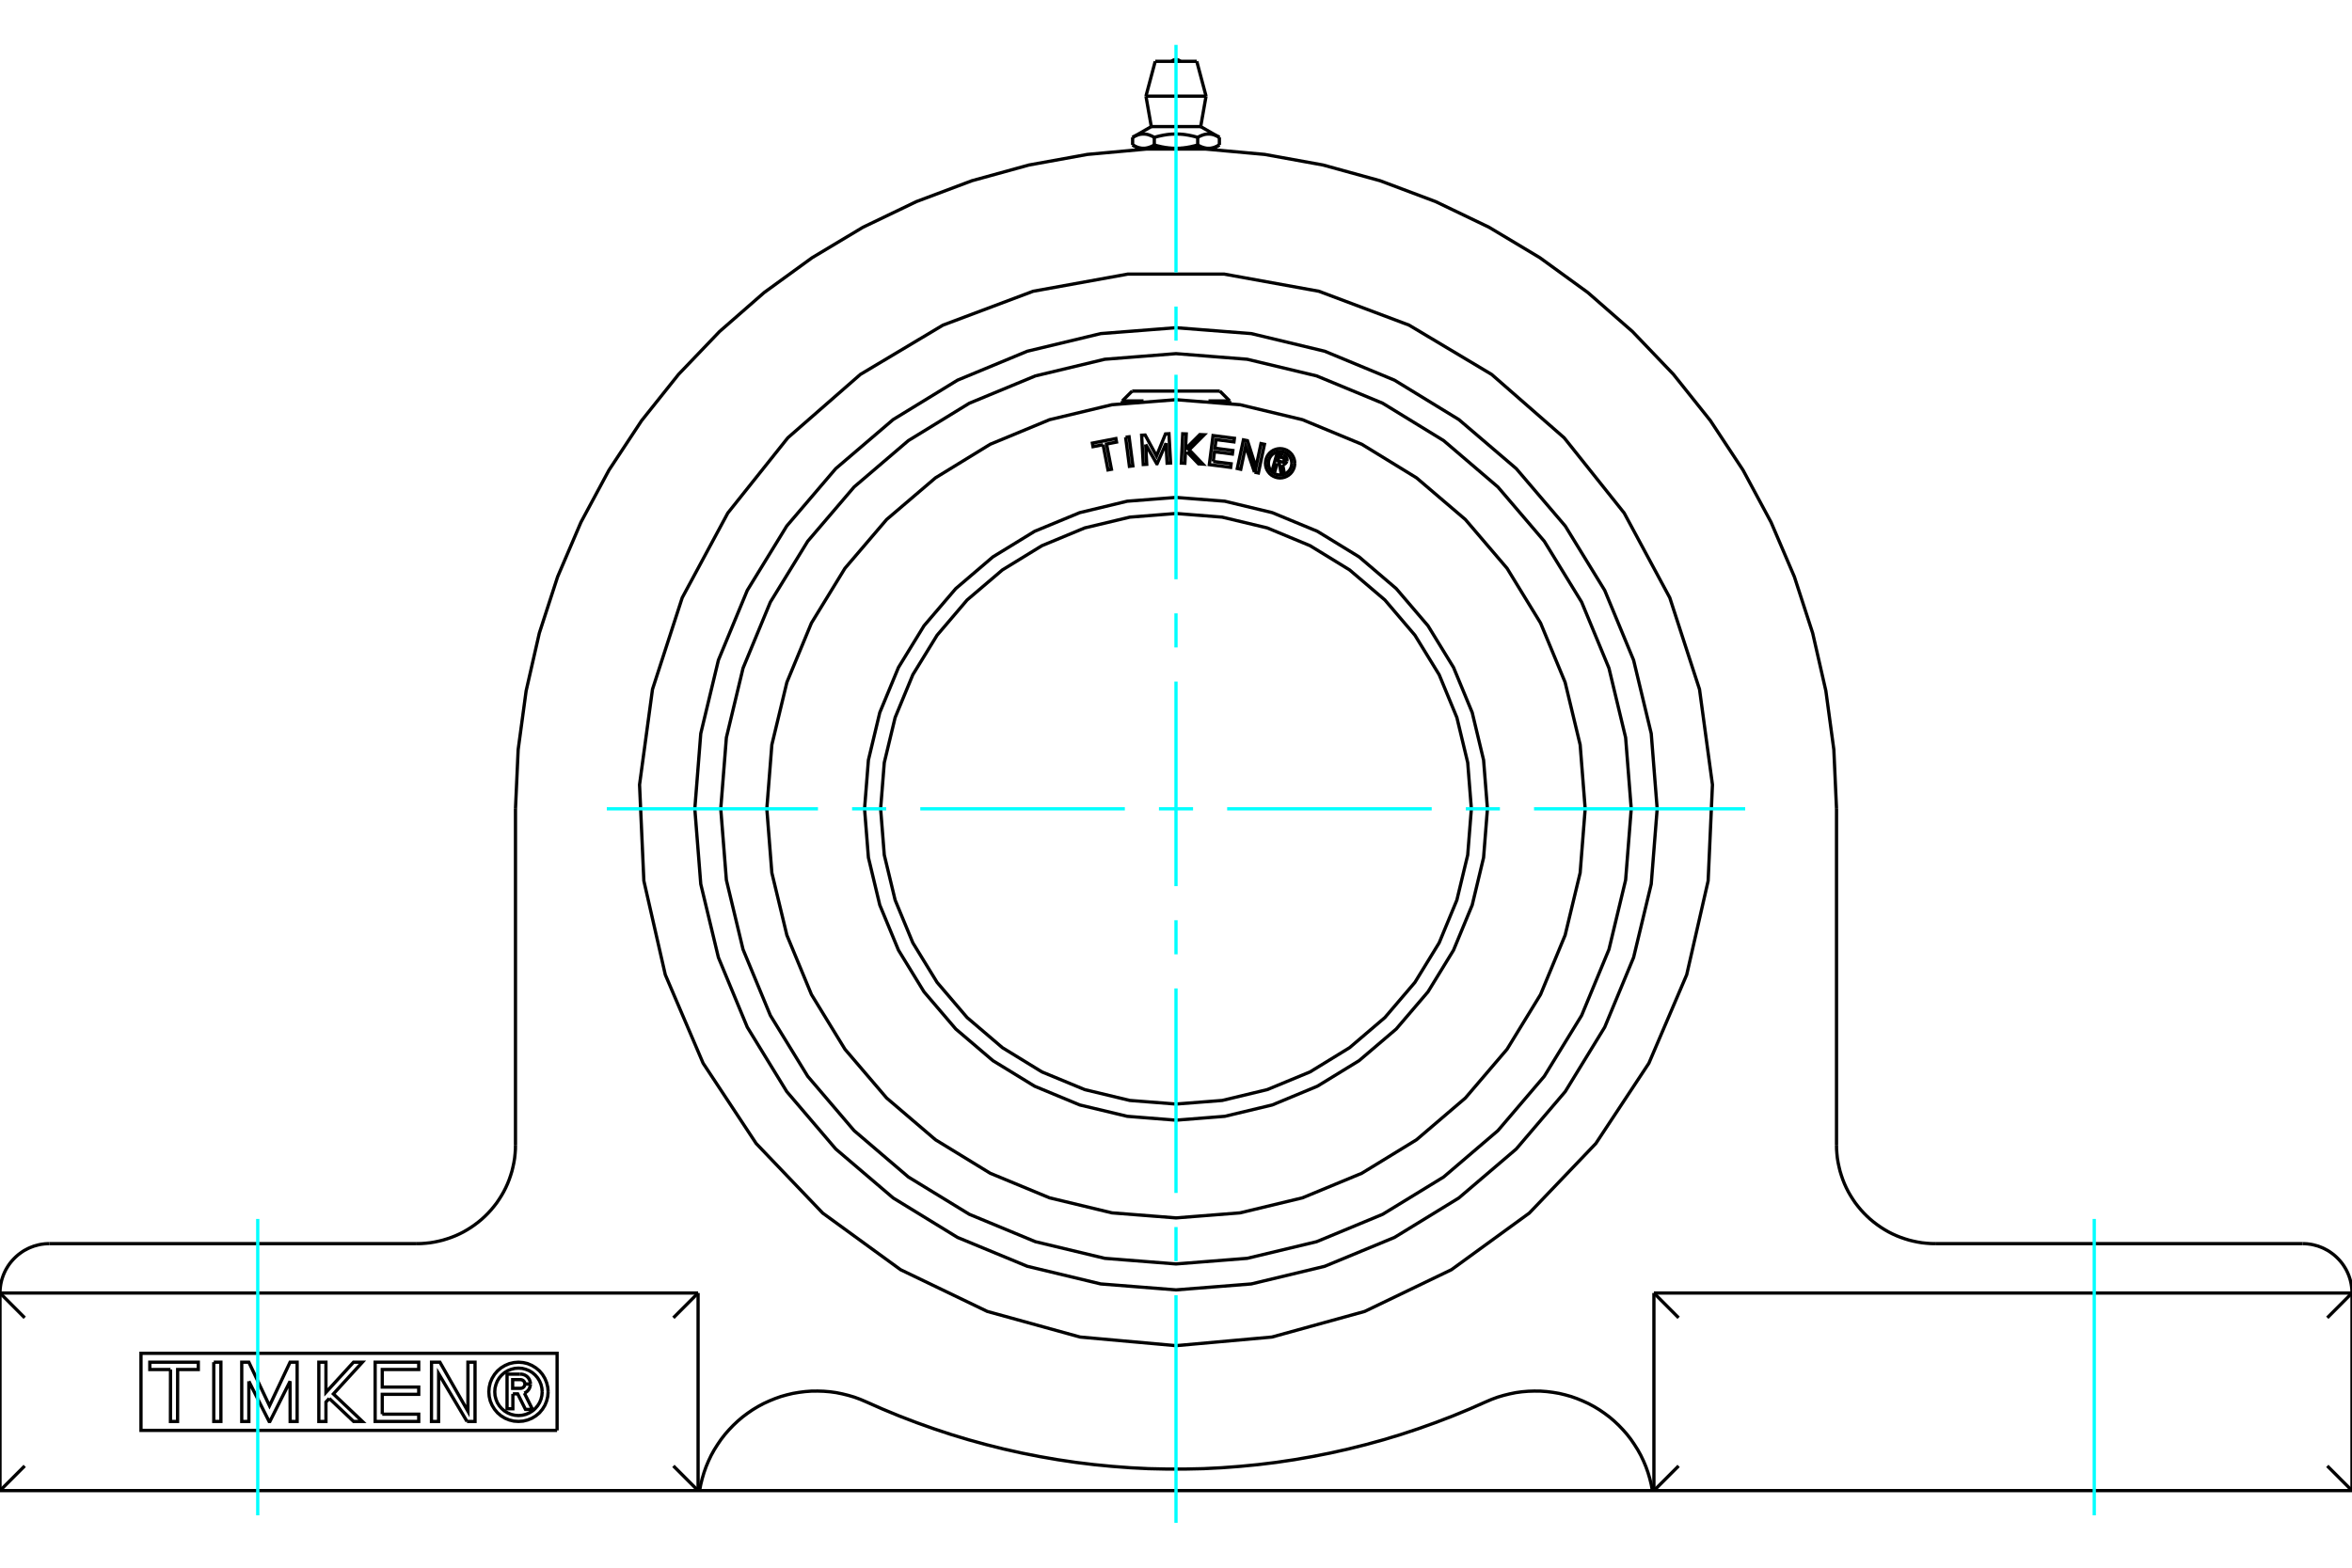 <?xml version="1.0" standalone="no"?>
<!DOCTYPE svg PUBLIC "-//W3C//DTD SVG 1.1//EN"
	"http://www.w3.org/Graphics/SVG/1.1/DTD/svg11.dtd">
<svg xmlns="http://www.w3.org/2000/svg" height="100%" width="100%" viewBox="0 0 36000 24000">
	<rect x="-1800" y="-1200" width="39600" height="26400" style="fill:#FFF"/>
	<g style="fill:none; fill-rule:evenodd" transform="matrix(1 0 0 1 0 0)">
		<g style="fill:none; stroke:#000; stroke-width:50; shape-rendering:geometricPrecision">
			<polyline points="19548,7095 19517,7204 19475,7192 19547,6939 19641,6967"/>
			<polyline points="19697,7060 19699,7048 19699,7036 19698,7024 19694,7012 19689,7001 19682,6991 19673,6983 19664,6976 19653,6970 19641,6967"/>
			<polyline points="19697,7060 19656,7048 19657,7043 19658,7038 19657,7033 19655,7028 19653,7023 19650,7019 19647,7015 19642,7012 19638,7009 19633,7008 19577,6991 19558,7055 19616,7071 19621,7072 19626,7072 19631,7072 19636,7071 19640,7068 19645,7066 19648,7062 19652,7058 19654,7054 19656,7049 19696,7061"/>
			<polyline points="19633,7114 19645,7111 19657,7107 19668,7101 19677,7093 19685,7083 19692,7072 19696,7061"/>
			<polyline points="19633,7114 19659,7250 19607,7235 19583,7105 19548,7095"/>
			<polyline points="18570,7065 18844,7100 18837,7155 18510,7113 18567,6668 18894,6710 18887,6765 18613,6730 18596,6862 18870,6897 18863,6951 18589,6916 18570,7065"/>
			<polyline points="17536,6804 17552,7108 17499,7111 17474,6663 17528,6660 17702,6980 17839,6643 17892,6640 17917,7088 17864,7091 17847,6786 17711,7099 17705,7099 17536,6804"/>
			<polyline points="16884,6808 16730,6838 16720,6784 17080,6714 17090,6768 16937,6798 17012,7184 16959,7194 16884,6808"/>
			<polyline points="17229,6694 17282,6687 17340,7132 17287,7139 17229,6694"/>
			<polyline points="18169,6918 18143,6945 18136,7092 18082,7089 18103,6641 18157,6643 18146,6872 18365,6653 18432,6656 18202,6886 18411,7105 18345,7101 18169,6918"/>
			<polyline points="19201,7228 19066,6830 18991,7184 18938,7172 19032,6734 19094,6747 19224,7154 19301,6791 19354,6802 19261,7241 19201,7228"/>
			<polyline points="19818,7092 19815,7057 19807,7023 19793,6990 19775,6960 19752,6934 19725,6911 19695,6892 19662,6879 19628,6871 19593,6868 19558,6871 19524,6879 19491,6892 19461,6911 19434,6934 19412,6960 19393,6990 19380,7023 19372,7057 19369,7092 19372,7127 19380,7162 19393,7194 19412,7224 19434,7251 19461,7274 19491,7292 19524,7306 19558,7314 19593,7317 19628,7314 19662,7306 19695,7292 19725,7274 19752,7251 19775,7224 19793,7194 19807,7162 19815,7127 19818,7092"/>
			<polyline points="19773,7092 19770,7064 19764,7037 19753,7011 19738,6987 19720,6965 19699,6947 19675,6932 19649,6922 19621,6915 19593,6913 19565,6915 19538,6922 19512,6932 19488,6947 19466,6965 19448,6987 19433,7011 19422,7037 19416,7064 19414,7092 19416,7120 19422,7148 19433,7174 19448,7198 19466,7219 19488,7237 19512,7252 19538,7263 19565,7270 19593,7272 19621,7270 19649,7263 19675,7252 19699,7237 19720,7219 19738,7198 19753,7174 19764,7148 19770,7120 19773,7092"/>
			<polyline points="22521,12382 22465,11675 22299,10985 22028,10329 21657,9725 21197,9185 20657,8725 20052,8354 19397,8082 18707,7917 18000,7861 17293,7917 16603,8082 15948,8354 15343,8725 14803,9185 14343,9725 13972,10329 13701,10985 13535,11675 13479,12382 13535,13089 13701,13779 13972,14434 14343,15039 14803,15578 15343,16039 15948,16410 16603,16681 17293,16847 18000,16902 18707,16847 19397,16681 20052,16410 20657,16039 21197,15578 21657,15039 22028,14434 22299,13779 22465,13089 22521,12382"/>
			<polyline points="22767,12382 22708,11636 22534,10909 22248,10218 21857,9580 21371,9011 20802,8525 20164,8134 19473,7848 18746,7673 18000,7615 17254,7673 16527,7848 15836,8134 15198,8525 14629,9011 14143,9580 13752,10218 13466,10909 13292,11636 13233,12382 13292,13128 13466,13855 13752,14546 14143,15184 14629,15753 15198,16238 15836,16629 16527,16916 17254,17090 18000,17149 18746,17090 19473,16916 20164,16629 20802,16238 21371,15753 21857,15184 22248,14546 22534,13855 22708,13128 22767,12382"/>
			<polyline points="24263,12382 24186,11402 23956,10446 23580,9538 23067,8700 22429,7953 21681,7315 20843,6801 19935,6425 18980,6196 18000,6119 17020,6196 16065,6425 15157,6801 14319,7315 13571,7953 12933,8700 12420,9538 12044,10446 11814,11402 11737,12382 11814,13362 12044,14317 12420,15225 12933,16063 13571,16810 14319,17449 15157,17962 16065,18338 17020,18568 18000,18645 18980,18568 19935,18338 20843,17962 21681,17449 22429,16810 23067,16063 23580,15225 23956,14317 24186,13362 24263,12382"/>
			<line x1="17178" y1="6138" x2="17503" y2="6138"/>
			<line x1="18497" y1="6138" x2="18822" y2="6138"/>
			<line x1="17329" y1="5987" x2="18671" y2="5987"/>
			<polyline points="18000,20601 16532,20469 15112,20077 13784,19438 12592,18571 11574,17506 10762,16277 10183,14922 9855,13485 9789,12013 9987,10553 10442,9151 11140,7854 12059,6702 13169,5732 14434,4977 15813,4459 17263,4196 18737,4196 20187,4459 21566,4977 22831,5732 23941,6702 24860,7854 25558,9151 26013,10553 26211,12013 26145,13485 25817,14922 25238,16277 24426,17506 23408,18571 22216,19438 20888,20077 19468,20469 18000,20601"/>
			<line x1="25315" y1="19795" x2="25315" y2="22820"/>
			<polyline points="25315,19795 36000,19795 35622,20174"/>
			<line x1="25693" y1="20174" x2="25315" y2="19795"/>
			<line x1="35622" y1="22442" x2="36000" y2="22820"/>
			<line x1="36000" y1="19795" x2="36000" y2="22820"/>
			<line x1="25315" y1="22820" x2="25693" y2="22442"/>
			<polyline points="36000,22820 25315,22820 25292,22820 10708,22820 10685,22820 0,22820"/>
			<polyline points="35244,19039 35278,19040 35312,19042 35345,19046 35379,19051 35412,19058 35445,19067 35478,19076 35510,19088 35541,19100 35572,19114 35602,19130 35632,19146 35660,19164 35688,19184 35715,19204 35741,19226 35766,19249 35790,19273 35813,19298 35835,19324 35856,19351 35875,19379 35893,19408 35910,19437 35925,19467 35939,19498 35952,19530 35963,19562 35973,19594 35981,19627 35988,19660 35993,19694 35997,19728 35999,19762 36000,19795"/>
			<line x1="29622" y1="19039" x2="35244" y2="19039"/>
			<polyline points="28110,17527 28111,17595 28116,17663 28123,17730 28134,17797 28148,17863 28164,17929 28184,17994 28206,18058 28231,18121 28259,18183 28290,18244 28324,18303 28360,18360 28398,18416 28440,18470 28483,18522 28529,18572 28577,18620 28627,18666 28679,18709 28733,18750 28789,18789 28846,18825 28905,18859 28966,18890 29028,18918 29091,18943 29155,18965 29220,18985 29285,19001 29352,19015 29419,19026 29486,19033 29554,19038 29622,19039"/>
			<line x1="28110" y1="12382" x2="28110" y2="17527"/>
			<polyline points="7890,12382 7931,11476 8053,10577 8255,9692 8535,8830 8892,7995 9321,7197 9821,6439 10387,5730 11014,5075 11697,4478 12431,3945 13209,3479 14027,3086 14876,2767 15750,2526 16643,2364 17546,2282 18454,2282 19357,2364 20250,2526 21124,2767 21973,3086 22791,3479 23569,3945 24303,4478 24986,5075 25613,5730 26179,6439 26679,7197 27108,7995 27465,8830 27745,9692 27947,10577 28069,11476 28110,12382"/>
			<line x1="7890" y1="17527" x2="7890" y2="12382"/>
			<polyline points="6378,19039 6446,19038 6514,19033 6581,19026 6648,19015 6715,19001 6780,18985 6845,18965 6909,18943 6972,18918 7034,18890 7095,18859 7154,18825 7211,18789 7267,18750 7321,18709 7373,18666 7423,18620 7471,18572 7517,18522 7560,18470 7602,18416 7640,18360 7676,18303 7710,18244 7741,18183 7769,18121 7794,18058 7816,17994 7836,17929 7852,17863 7866,17797 7877,17730 7884,17663 7889,17595 7890,17527"/>
			<line x1="756" y1="19039" x2="6378" y2="19039"/>
			<polyline points="0,19795 1,19762 3,19728 7,19694 12,19660 19,19627 27,19594 37,19562 48,19530 61,19498 75,19467 90,19437 107,19408 125,19379 144,19351 165,19324 187,19298 210,19273 234,19249 259,19226 285,19204 312,19184 340,19164 368,19146 398,19130 428,19114 459,19100 490,19088 522,19076 555,19067 588,19058 621,19051 655,19046 688,19042 722,19040 756,19039"/>
			<polyline points="10708,22820 10726,22726 10749,22634 10776,22543 10808,22453 10845,22365 10886,22279 10932,22196 10983,22115 11037,22036 11095,21961 11158,21889 11224,21820 11293,21755 11366,21693 11442,21636 11521,21582 11602,21533 11686,21488 11773,21448 11861,21412 11951,21380 12043,21354 12135,21332 12229,21316 12324,21304 12419,21297 12514,21296 12609,21299 12704,21307 12799,21320 12892,21339 12985,21362 13076,21389 13166,21422 13253,21459 13509,21572 13768,21679 14029,21779 14292,21873 14558,21961 14826,22042 15095,22116 15367,22184 15640,22245 15914,22299 16190,22347 16466,22388 16744,22422 17022,22449 17301,22470 17581,22484 17860,22490 18140,22490 18419,22484 18699,22470 18978,22449 19256,22422 19534,22388 19810,22347 20086,22299 20360,22245 20633,22184 20905,22116 21174,22042 21442,21961 21708,21873 21971,21779 22232,21679 22491,21572 22747,21459 22834,21422 22924,21389 23015,21362 23108,21339 23201,21320 23296,21307 23391,21299 23486,21296 23581,21297 23676,21304 23771,21316 23865,21332 23957,21354 24049,21380 24139,21412 24227,21448 24314,21488 24398,21533 24479,21582 24558,21636 24634,21693 24707,21755 24776,21820 24842,21889 24905,21961 24963,22036 25017,22115 25068,22196 25114,22279 25155,22365 25192,22453 25224,22543 25251,22634 25274,22726 25292,22820"/>
			<line x1="10685" y1="19795" x2="10685" y2="22820"/>
			<line x1="0" y1="19795" x2="10685" y2="19795"/>
			<polyline points="7850,21339 7850,21567 7761,21567 7761,21037 7959,21037"/>
			<polyline points="8119,21187 8117,21162 8110,21138 8101,21116 8087,21095 8071,21077 8052,21062 8030,21050 8007,21042 7983,21037 7959,21037"/>
			<polyline points="8119,21187 8034,21187 8033,21176 8030,21166 8026,21156 8021,21148 8014,21140 8005,21133 7996,21128 7987,21124 7976,21122 7966,21121 7847,21121 7847,21254 7967,21254 7978,21253 7988,21251 7997,21247 8006,21242 8014,21235 8021,21227 8026,21219 8030,21209 8033,21199 8034,21189 8119,21189"/>
			<polyline points="8026,21327 8048,21316 8068,21301 8086,21282 8100,21261 8110,21238 8116,21214 8119,21189"/>
			<polyline points="8026,21327 8151,21577 8043,21577 7924,21339 7850,21339"/>
			<polyline points="5851,21650 6409,21650 6409,21761 5742,21761 5742,20854 6409,20854 6409,20966 5851,20966 5851,21235 6409,21235 6409,21346 5851,21346 5851,21650"/>
			<polyline points="3809,21146 3809,21761 3700,21761 3700,20854 3809,20854 4125,21521 4440,20854 4548,20854 4548,21761 4441,21761 4440,21146 4131,21761 4119,21761 3809,21146"/>
			<polyline points="2610,20966 2293,20966 2293,20854 3035,20854 3035,20966 2719,20966 2718,21761 2609,21761 2610,20966"/>
			<polyline points="3272,20854 3381,20854 3381,21761 3272,21761 3272,20854"/>
			<polyline points="5040,21409 4989,21464 4989,21761 4880,21761 4880,20854 4989,20854 4989,21316 5411,20854 5547,20854 5103,21340 5547,21761 5412,21761 5040,21409"/>
			<polyline points="7148,21761 6714,21030 6713,21761 6604,21761 6605,20854 6733,20854 7162,21605 7162,20854 7271,20854 7271,21761 7148,21761"/>
			<polyline points="8390,21308 8384,21237 8367,21168 8340,21102 8303,21041 8257,20987 8202,20941 8142,20904 8076,20876 8007,20860 7936,20854 7865,20860 7796,20876 7730,20904 7669,20941 7615,20987 7569,21041 7532,21102 7504,21168 7488,21237 7482,21308 7488,21379 7504,21448 7532,21514 7569,21574 7615,21629 7669,21675 7730,21712 7796,21739 7865,21756 7936,21761 8007,21756 8076,21739 8142,21712 8202,21675 8257,21629 8303,21574 8340,21514 8367,21448 8384,21379 8390,21308"/>
			<polyline points="8299,21308 8294,21251 8281,21196 8259,21143 8229,21094 8192,21051 8149,21014 8101,20984 8048,20963 7993,20949 7936,20945 7879,20949 7824,20963 7771,20984 7722,21014 7679,21051 7642,21094 7612,21143 7591,21196 7577,21251 7573,21308 7577,21365 7591,21420 7612,21473 7642,21521 7679,21564 7722,21601 7771,21631 7824,21653 7879,21666 7936,21671 7993,21666 8048,21653 8101,21631 8149,21601 8192,21564 8229,21521 8259,21473 8281,21420 8294,21365 8299,21308"/>
			<line x1="10685" y1="19795" x2="10307" y2="20174"/>
			<line x1="378" y1="20174" x2="0" y2="19795"/>
			<line x1="10307" y1="22442" x2="10685" y2="22820"/>
			<polyline points="8527,21898 2158,21898 2158,20718 8527,20718 8527,21898"/>
			<line x1="0" y1="22820" x2="378" y2="22442"/>
			<line x1="0" y1="19795" x2="0" y2="22820"/>
			<line x1="18664" y1="2103" x2="18664" y2="2219"/>
			<line x1="17622" y1="1938" x2="18378" y2="1938"/>
			<polyline points="17336,2103 17346,2097 17357,2091 17367,2086 17378,2081 17387,2077 17397,2073 17407,2069 17416,2066 17426,2063 17435,2060 17444,2058 17453,2056 17462,2055 17471,2053 17480,2053 17489,2052 17497,2052 17506,2052 17515,2052 17524,2053 17533,2053 17542,2055 17551,2056 17560,2058 17569,2060 17578,2063 17587,2066 17597,2069 17606,2073 17616,2077 17626,2081 17636,2086 17646,2091 17657,2097 17668,2103 17689,2097 17711,2091 17731,2086 17752,2081 17771,2077 17791,2073 17810,2069 17829,2066 17848,2063 17866,2060 17884,2058 17902,2056 17920,2055 17938,2053 17956,2053 17974,2052 17991,2052 18009,2052 18026,2052 18044,2053 18062,2053 18080,2055 18098,2056 18116,2058 18134,2060 18152,2063 18171,2066 18190,2069 18209,2073 18229,2077 18248,2081 18269,2086 18289,2091 18311,2097 18332,2103 18343,2097 18354,2091 18364,2086 18374,2081 18384,2077 18394,2073 18403,2069 18413,2066 18422,2063 18431,2060 18440,2058 18449,2056 18458,2055 18467,2053 18476,2053 18485,2052 18494,2052 18503,2052 18511,2052 18520,2053 18529,2053 18538,2055 18547,2056 18556,2058 18565,2060 18574,2063 18584,2066 18593,2069 18603,2073 18613,2077 18622,2081 18633,2086 18643,2091 18654,2097 18664,2103"/>
			<polyline points="18498,2271 18494,2270 18489,2270 18485,2270 18480,2270 18475,2269 18471,2269 18466,2269 18462,2268 18457,2267 18453,2266 18448,2266 18444,2265 18439,2264 18434,2262 18430,2261 18425,2260 18421,2259 18416,2257 18411,2256 18407,2254 18402,2252 18397,2251 18392,2249 18387,2247 18383,2245 18378,2243 18373,2240 18368,2238 18363,2236 18358,2233 18353,2231 18348,2228 18343,2225 18337,2222 18332,2219"/>
			<polyline points="18664,2219 18659,2222 18654,2225 18649,2228 18644,2231 18639,2233 18634,2236 18629,2238 18624,2240 18619,2243 18614,2245 18609,2247 18604,2249 18599,2251 18595,2252 18590,2254 18585,2256 18581,2257 18576,2259 18571,2260 18567,2261 18562,2262 18557,2264 18553,2265 18548,2266 18544,2266 18539,2267 18535,2268 18530,2269 18526,2269 18521,2269 18516,2270 18512,2270 18507,2270 18503,2270 18498,2271"/>
			<polyline points="18332,2103 18332,2219 18322,2222 18311,2225 18301,2228 18291,2231 18281,2233 18271,2236 18261,2238 18251,2240 18241,2243 18231,2245 18222,2247 18212,2249 18202,2251 18193,2252 18183,2254 18174,2256 18165,2257 18155,2259 18146,2260 18137,2261 18128,2262 18118,2264 18109,2265 18100,2266 18091,2266 18082,2267 18073,2268 18064,2269 18055,2269 18046,2269 18036,2270 18027,2270 18018,2270 18009,2270 18000,2271 18498,2271 18575,2271"/>
			<polyline points="18000,2271 17991,2270 17982,2270 17973,2270 17964,2270 17954,2269 17945,2269 17936,2269 17927,2268 17918,2267 17909,2266 17900,2266 17891,2265 17882,2264 17872,2262 17863,2261 17854,2260 17845,2259 17835,2257 17826,2256 17817,2254 17807,2252 17798,2251 17788,2249 17778,2247 17769,2245 17759,2243 17749,2240 17739,2238 17729,2236 17719,2233 17709,2231 17699,2228 17689,2225 17678,2222 17668,2219"/>
			<line x1="17668" y1="2103" x2="17668" y2="2219"/>
			<polyline points="17502,2271 17497,2270 17493,2270 17488,2270 17484,2270 17479,2269 17474,2269 17470,2269 17465,2268 17461,2267 17456,2266 17452,2266 17447,2265 17443,2264 17438,2262 17433,2261 17429,2260 17424,2259 17419,2257 17415,2256 17410,2254 17405,2252 17401,2251 17396,2249 17391,2247 17386,2245 17381,2243 17376,2240 17371,2238 17366,2236 17361,2233 17356,2231 17351,2228 17346,2225 17341,2222 17336,2219"/>
			<polyline points="17668,2219 17663,2222 17657,2225 17652,2228 17647,2231 17642,2233 17637,2236 17632,2238 17627,2240 17622,2243 17617,2245 17613,2247 17608,2249 17603,2251 17598,2252 17593,2254 17589,2256 17584,2257 17579,2259 17575,2260 17570,2261 17566,2262 17561,2264 17556,2265 17552,2266 17547,2266 17543,2267 17538,2268 17534,2269 17529,2269 17525,2269 17520,2270 17515,2270 17511,2270 17506,2270 17502,2271"/>
			<line x1="17336" y1="2103" x2="17336" y2="2219"/>
			<polyline points="17425,2271 17502,2271 18000,2271"/>
			<line x1="17540" y1="1472" x2="18460" y2="1472"/>
			<line x1="17682" y1="939" x2="18318" y2="939"/>
			<polyline points="25365,12382 25274,11230 25004,10106 24562,9038 23958,8053 23208,7174 22329,6423 21344,5820 20276,5377 19152,5107 18000,5017 16848,5107 15724,5377 14656,5820 13671,6423 12792,7174 12042,8053 11438,9038 10996,10106 10726,11230 10635,12382 10726,13534 10996,14658 11438,15725 12042,16711 12792,17590 13671,18340 14656,18944 15724,19386 16848,19656 18000,19747 19152,19656 20276,19386 21344,18944 22329,18340 23208,17590 23958,16711 24562,15725 25004,14658 25274,13534 25365,12382"/>
			<polyline points="24968,12382 24882,11292 24627,10229 24209,9218 23637,8286 22927,7455 22096,6745 21163,6173 20153,5755 19090,5500 18000,5414 16910,5500 15847,5755 14837,6173 13904,6745 13073,7455 12363,8286 11791,9218 11373,10229 11118,11292 11032,12382 11118,13472 11373,14535 11791,15545 12363,16477 13073,17309 13904,18019 14837,18590 15847,19009 16910,19264 18000,19350 19090,19264 20153,19009 21163,18590 22096,18019 22927,17309 23637,16477 24209,15545 24627,14535 24882,13472 24968,12382"/>
			<line x1="17178" y1="6138" x2="17178" y2="6173"/>
			<line x1="18822" y1="6173" x2="18822" y2="6138"/>
			<line x1="17329" y1="5987" x2="17178" y2="6138"/>
			<line x1="18822" y1="6138" x2="18671" y2="5987"/>
			<polyline points="18066,939 18055,929 18042,922 18029,916 18015,913 18000,911 17985,913 17971,916 17958,922 17945,929 17934,939"/>
			<line x1="17622" y1="1938" x2="17336" y2="2103"/>
			<line x1="18664" y1="2103" x2="18378" y2="1938"/>
			<line x1="18575" y1="2271" x2="18664" y2="2219"/>
			<line x1="17336" y1="2219" x2="17425" y2="2271"/>
			<line x1="17507" y1="2271" x2="17507" y2="2284"/>
			<line x1="18493" y1="2284" x2="18493" y2="2271"/>
			<line x1="17540" y1="1472" x2="17622" y2="1938"/>
			<line x1="18378" y1="1938" x2="18460" y2="1472"/>
			<line x1="17682" y1="939" x2="17540" y2="1472"/>
			<line x1="18460" y1="1472" x2="18318" y2="939"/>
		</g>
		<g style="fill:none; stroke:#0FF; stroke-width:50; shape-rendering:geometricPrecision">
			<line x1="3945" y1="23198" x2="3945" y2="18661"/>
			<line x1="18000" y1="23313" x2="18000" y2="19829"/>
			<line x1="18000" y1="19307" x2="18000" y2="18785"/>
			<line x1="18000" y1="18263" x2="18000" y2="15132"/>
			<line x1="18000" y1="14610" x2="18000" y2="14088"/>
			<line x1="18000" y1="13566" x2="18000" y2="10434"/>
			<line x1="18000" y1="9912" x2="18000" y2="9390"/>
			<line x1="18000" y1="8868" x2="18000" y2="5737"/>
			<line x1="18000" y1="5215" x2="18000" y2="4693"/>
			<line x1="18000" y1="4171" x2="18000" y2="687"/>
			<line x1="32055" y1="23198" x2="32055" y2="18661"/>
			<line x1="9288" y1="12382" x2="12520" y2="12382"/>
			<line x1="13042" y1="12382" x2="13564" y2="12382"/>
			<line x1="14086" y1="12382" x2="17217" y2="12382"/>
			<line x1="17739" y1="12382" x2="18261" y2="12382"/>
			<line x1="18783" y1="12382" x2="21914" y2="12382"/>
			<line x1="22436" y1="12382" x2="22958" y2="12382"/>
			<line x1="23480" y1="12382" x2="26712" y2="12382"/>
		</g>
	</g>
</svg>
